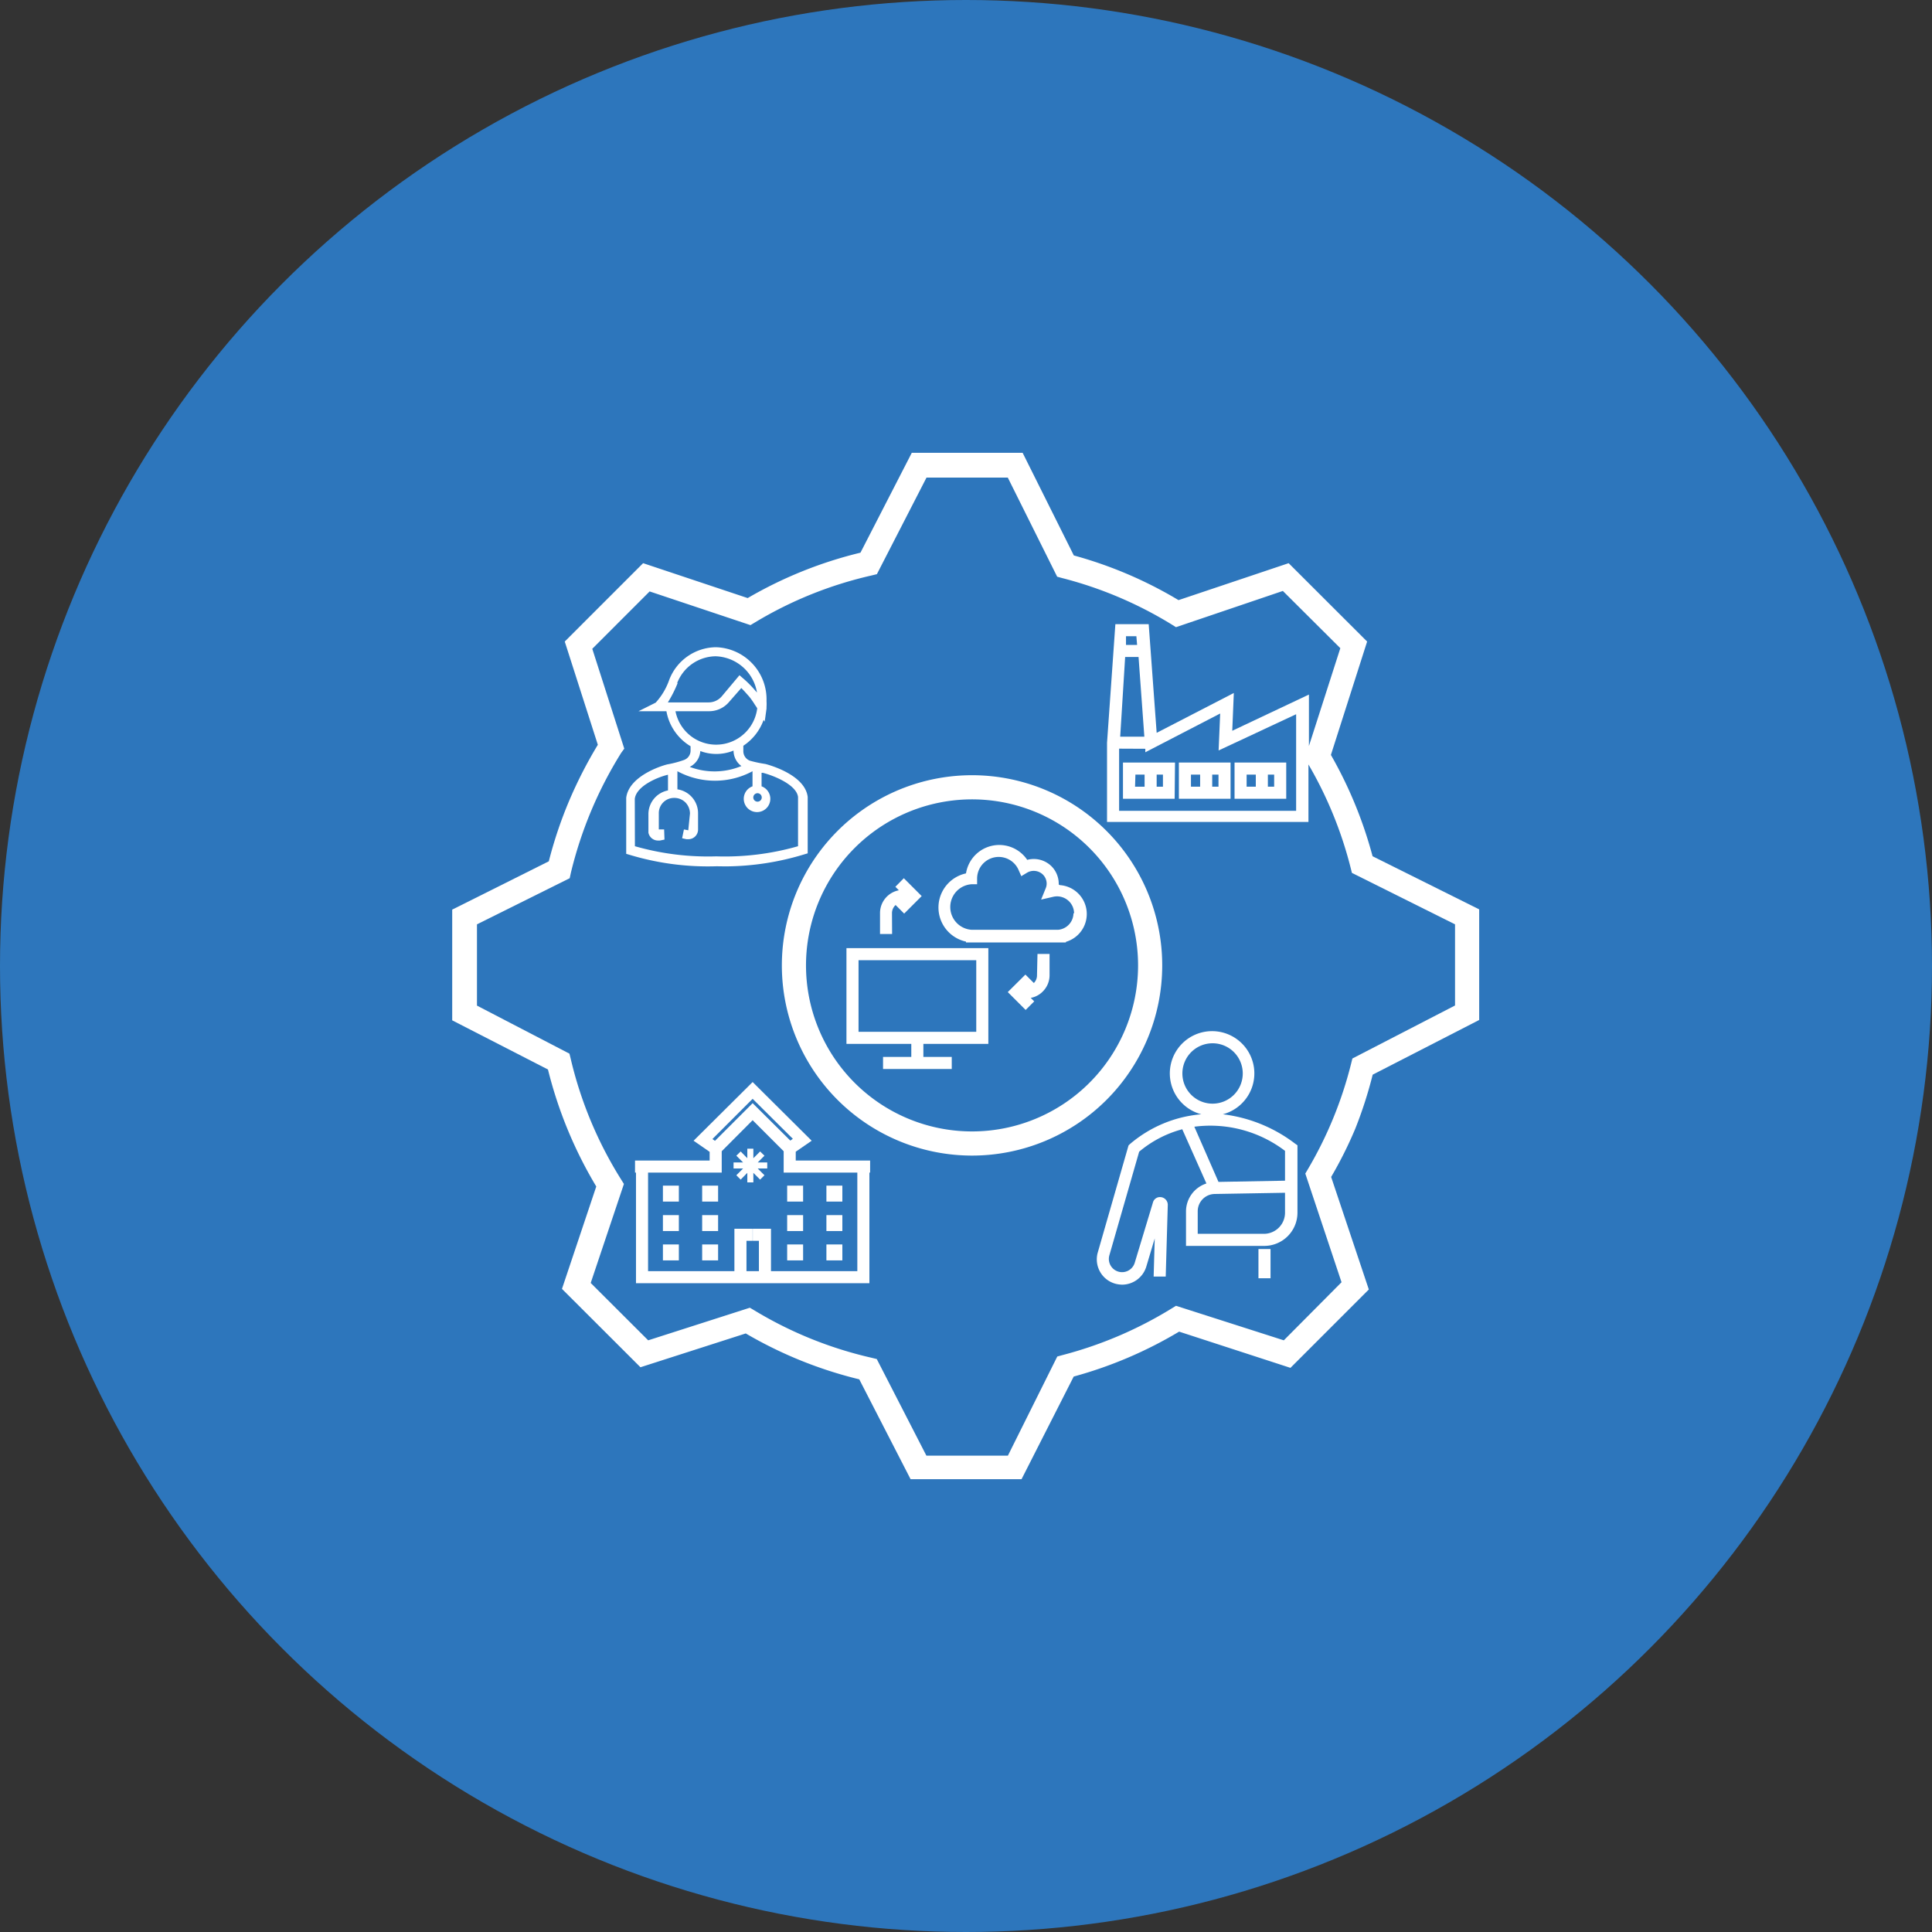 <svg xmlns="http://www.w3.org/2000/svg" width="160" height="160" viewBox="0 0 160 160">
  <rect x="0" y="0" width="160" height="160" fill="#333333" stroke="none"/>
  <g id="Artboard_10" data-name="Artboard 10" transform="translate(-5 -5)">
    <circle id="Ellipse_493" data-name="Ellipse 493" cx="80" cy="80" r="80" transform="translate(5 5)" fill="#2d76bc"/>
    <path id="Path_71666" data-name="Path 71666" d="M102.31,68.15H98v3h4.28Zm-3.28,1h.76v1H99Zm2.28,1h-.52v-1h.52Z" fill="#fff"/>
    <path id="Path_71667" data-name="Path 71667" d="M106.91,68.15h-4.28v3h4.28Zm-3.28,1h.76v1h-.76Zm2.28,1h-.52v-1h.52Z" fill="#fff"/>
    <path id="Path_71668" data-name="Path 71668" d="M111.52,68.15h-4.28v3h4.28Zm-3.28,1H109v1h-.76Zm2.28,1H110v-1h.52Z" fill="#fff"/>
    <path id="Path_71669" data-name="Path 71669" d="M106.27,97.28a3.5,3.5,0,1,0-1.78,0,10.42,10.42,0,0,0-5.94,2.49l-.09.09-2.56,8.91a2.09,2.09,0,0,0,1.5,2.55,2.41,2.41,0,0,0,.53.07,2.1,2.1,0,0,0,2-1.49l.7-2.34-.09,3.16h1l.17-5.91a.64.64,0,0,0-.6-.67.6.6,0,0,0-.63.45l-1.51,5a1.095,1.095,0,0,1-2.1-.62l2.47-8.59a9.22,9.22,0,0,1,3.57-1.86l2,4.49a2.44,2.44,0,0,0-1.69,2.3v2.87h6.48a2.75,2.75,0,0,0,2.75-2.75V99.85l-.21-.15a12.24,12.24,0,0,0-5.97-2.42Zm-3.35-3.38a2.5,2.5,0,1,1,2.49,2.5A2.5,2.5,0,0,1,102.92,93.9Zm8.5,11.53a1.75,1.75,0,0,1-1.75,1.75h-5.48v-1.87a1.43,1.43,0,0,1,1.41-1.43l5.82-.1Zm0-2.65-5.51.1-2-4.57a10.21,10.21,0,0,1,7.51,2Z" fill="#fff"/>
    <rect id="Rectangle_14622" data-name="Rectangle 14622" width="1" height="2.42" transform="translate(109.22 108.44)" fill="#fff"/>
    <path id="Path_71670" data-name="Path 71670" d="M76.49,101.11H70.9v-.73l1.32-.91-4.89-4.86-4.89,4.86,1.33.92v.72H57.59v1h.08v9.16h9.66v-1h-.51v-2.51h.51v-1H65.82v3.51H58.67v-8.16h6.1v-1.77l2.56-2.57,2.57,2.57v1.77H76v8.16H68.85v-3.51H67.34v1h.51v2.51h-.52v1H77v-9.16h.06v-1Zm-9.16-4.75-3.12,3.12L64,99.33,67.33,96l3.33,3.31-.21.15Z" fill="#fff"/>
    <rect id="Rectangle_14623" data-name="Rectangle 14623" width="1.32" height="1.32" transform="translate(70.19 103.19)" fill="#fff"/>
    <rect id="Rectangle_14624" data-name="Rectangle 14624" width="1.32" height="1.32" transform="translate(73.44 103.19)" fill="#fff"/>
    <rect id="Rectangle_14625" data-name="Rectangle 14625" width="1.32" height="1.32" transform="translate(70.19 105.63)" fill="#fff"/>
    <rect id="Rectangle_14626" data-name="Rectangle 14626" width="1.32" height="1.32" transform="translate(73.44 105.63)" fill="#fff"/>
    <rect id="Rectangle_14627" data-name="Rectangle 14627" width="1.32" height="1.32" transform="translate(70.19 108.06)" fill="#fff"/>
    <rect id="Rectangle_14628" data-name="Rectangle 14628" width="1.32" height="1.32" transform="translate(73.44 108.06)" fill="#fff"/>
    <rect id="Rectangle_14629" data-name="Rectangle 14629" width="1.32" height="1.32" transform="translate(63.15 103.19)" fill="#fff"/>
    <rect id="Rectangle_14630" data-name="Rectangle 14630" width="1.32" height="1.32" transform="translate(59.9 103.19)" fill="#fff"/>
    <rect id="Rectangle_14631" data-name="Rectangle 14631" width="1.32" height="1.32" transform="translate(63.15 105.63)" fill="#fff"/>
    <rect id="Rectangle_14632" data-name="Rectangle 14632" width="1.32" height="1.32" transform="translate(59.9 105.63)" fill="#fff"/>
    <rect id="Rectangle_14633" data-name="Rectangle 14633" width="1.32" height="1.32" transform="translate(63.15 108.06)" fill="#fff"/>
    <rect id="Rectangle_14634" data-name="Rectangle 14634" width="1.32" height="1.32" transform="translate(59.9 108.06)" fill="#fff"/>
    <path id="Path_71671" data-name="Path 71671" d="M67.39,102.92v-.79l.56.56.36-.36-.56-.56h.79v-.5h-.79l.56-.56-.36-.35-.56.56v-.79h-.5v.79l-.55-.56-.36.35.56.56h-.79v.5h.79l-.56.56.36.36.55-.56v.79Z" fill="#fff"/>
    <path id="Path_71672" data-name="Path 71672" d="M65.08,76.75a22.66,22.66,0,0,0,6.54-1l.27-.08V71c-.23-1.89-3.35-2.69-3.5-2.73A10.45,10.45,0,0,1,67.11,68a.84.84,0,0,1-.55-.79v-.45a4.3,4.3,0,0,0,1.68-2.14l.09.14.15-1.08v-.14h0a3.871,3.871,0,0,0,0-.48A4.32,4.32,0,0,0,64.3,58.6a4.19,4.19,0,0,0-3.88,2.71,5.46,5.46,0,0,1-1.12,1.88l-1.42.71h2.31a4.25,4.25,0,0,0,2,2.9v.36a.82.82,0,0,1-.55.78,8.53,8.53,0,0,1-1.3.35c-.13,0-3.24.84-3.48,2.78v4.64l.27.08a22.42,22.42,0,0,0,7.22.95Zm3-5.65a.35.35,0,1,1-.153-.352A.35.35,0,0,1,68.08,71.1Zm-7-9.53a3.46,3.46,0,0,1,3.18-2.22,3.59,3.59,0,0,1,3.43,3l-.1-.11-.06-.07a9.069,9.069,0,0,0-1-1l-.29-.25h0l-1.46,1.74a1.43,1.43,0,0,1-1.09.51H60.31a10.37,10.37,0,0,0,.81-1.6ZM60.9,63.9h2.82a2.16,2.16,0,0,0,1.67-.78l1-1.14c.19.18.36.38.54.58s.12.14.18.21a7,7,0,0,1,.43.63,2.33,2.33,0,0,1,.17.26,3.43,3.43,0,0,1-6.77.24Zm2,3.26h0a3.77,3.77,0,0,0,2.85,0h0a1.58,1.58,0,0,0,.65,1.28,5.81,5.81,0,0,1-4.28.07A1.57,1.57,0,0,0,63,67.16Zm-5.33,4c.13-1.08,1.92-1.81,2.75-2v1.3a2,2,0,0,0-1.62,2v1.5a.81.81,0,0,0,.79.65h.16l.38-.08L60,73.69h-.44V72.37a1.26,1.26,0,0,1,1.29-1.29h0a1.29,1.29,0,0,1,.91.37,1.32,1.32,0,0,1,.38.92L62,73.76l-.36-.07-.15.73.36.08H62a.8.8,0,0,0,.81-.8V72.37a2,2,0,0,0-1.71-2v-1.5h0a6.55,6.55,0,0,0,6.22,0v1.25a1.1,1.1,0,1,0,.75,0V69h.1c.77.19,2.78.94,2.92,2v4.08a22,22,0,0,1-6.77.84,22,22,0,0,1-6.74-.84Z" fill="#fff"/>
    <path id="Path_71673" data-name="Path 71673" d="M118.67,75.91a35.07,35.07,0,0,0-3.45-8.39l3-9.39-6.5-6.49L102.6,54.7A34.57,34.57,0,0,0,93.93,51l-4.24-8.5H80.51l-4.25,8.27a34.71,34.71,0,0,0-9.34,3.76l-8.66-2.89-6.49,6.49,2.74,8.55a36.36,36.36,0,0,0-2.38,4.65,35.209,35.209,0,0,0-1.68,5l-8,4V89.5l7.93,4.07a35.39,35.39,0,0,0,4,9.69l-2.84,8.48,6.5,6.49,8.72-2.8a34.87,34.87,0,0,0,9.4,3.8l4.25,8.27H89.6l4.32-8.5a34.91,34.91,0,0,0,8.73-3.72l9.22,3,6.49-6.49-3.12-9.32a33.7,33.7,0,0,0,2-4A35.119,35.119,0,0,0,118.68,94l8.82-4.53V80.31Zm6.83,12.36L117,92.66l-.11.44a32.82,32.82,0,0,1-3.56,8.7l-.23.39,3,9L111.32,116l-8.93-2.86-.39.24a33.15,33.15,0,0,1-9,3.84l-.44.12-4.09,8.21H81.72l-4.11-8-.45-.11a32.81,32.81,0,0,1-9.67-3.91l-.39-.23L58.68,116l-4.76-4.75,2.75-8.2-.25-.4a32.91,32.91,0,0,1-4.15-9.94l-.11-.45L44.5,88.28V81.55l7.68-3.82.1-.46a33.6,33.6,0,0,1,4.17-9.93L56.7,67l-2.65-8.27,4.75-4.75,8.35,2.79.4-.24a32.7,32.7,0,0,1,9.62-3.87l.45-.11,4.11-8h6.73l4.09,8.21.44.12a32.9,32.9,0,0,1,9,3.81l.4.25,8.85-3L116,58.68l-2.6,8.1V62.52l-6.35,3,.13-3.13-6.39,3.3-.66-9H97.37l-.69,9.82v6.56h16.68V68.31a33,33,0,0,1,3.49,8.54l.11.44,8.54,4.26ZM98.18,59.41h1.11l.48,6.6h-2Zm.07-1v-.72h.86l.06.72Zm1.6,8.6v.29l6.2-3.21-.13,3.06,6.42-3v8H97.68V67Z" fill="#fff"/>
    <path id="Path_71674" data-name="Path 71674" d="M101.25,85A15.75,15.75,0,1,0,85.5,100.7,15.75,15.75,0,0,0,101.25,85ZM85.5,98.7A13.75,13.75,0,1,1,99.25,85,13.75,13.75,0,0,1,85.5,98.7Z" fill="#fff"/>
    <path id="Path_71675" data-name="Path 71675" d="M75.1,91.45h5.37v1.08H78.13v1h5.69v-1H81.47V91.45h5.38V83.52H75.1Zm1-6.93h9.75v5.93H76.1Z" fill="#fff"/>
    <path id="Path_71676" data-name="Path 71676" d="M92.68,78.25v-.06a2.06,2.06,0,0,0-.61-1.46,2.09,2.09,0,0,0-2-.52A2.79,2.79,0,0,0,85,77.33a2.89,2.89,0,0,0,0,5.65v.07h8.27V83a2.4,2.4,0,0,0-.51-4.7Zm1.22,2.39A1.39,1.39,0,0,1,92.64,82H85.45a1.89,1.89,0,0,1,0-3.77h.47v-.47a1.79,1.79,0,0,1,3.43-.72l.23.52.48-.29a1.09,1.09,0,0,1,1.31.16,1.06,1.06,0,0,1,.31.75,1,1,0,0,1-.09.41l-.37.91,1-.23a1.41,1.41,0,0,1,1.73,1.36Z" fill="#fff"/>
    <path id="Path_71677" data-name="Path 71677" d="M90.88,85.77a.9.9,0,0,1-.26.64h0l-.7-.7-1.46,1.45,1.48,1.48.71-.71-.29-.29a1.85,1.85,0,0,0,1-.53,1.9,1.9,0,0,0,.56-1.35V84h-1Z" fill="#fff"/>
    <path id="Path_71678" data-name="Path 71678" d="M78.87,80.62a.91.91,0,0,1,.3-.67h0l.71.71,1.45-1.45-1.48-1.48-.7.71.29.29a1.92,1.92,0,0,0-1.56,1.88v1.74h1Z" fill="#fff"/>
  </g>
</svg>
